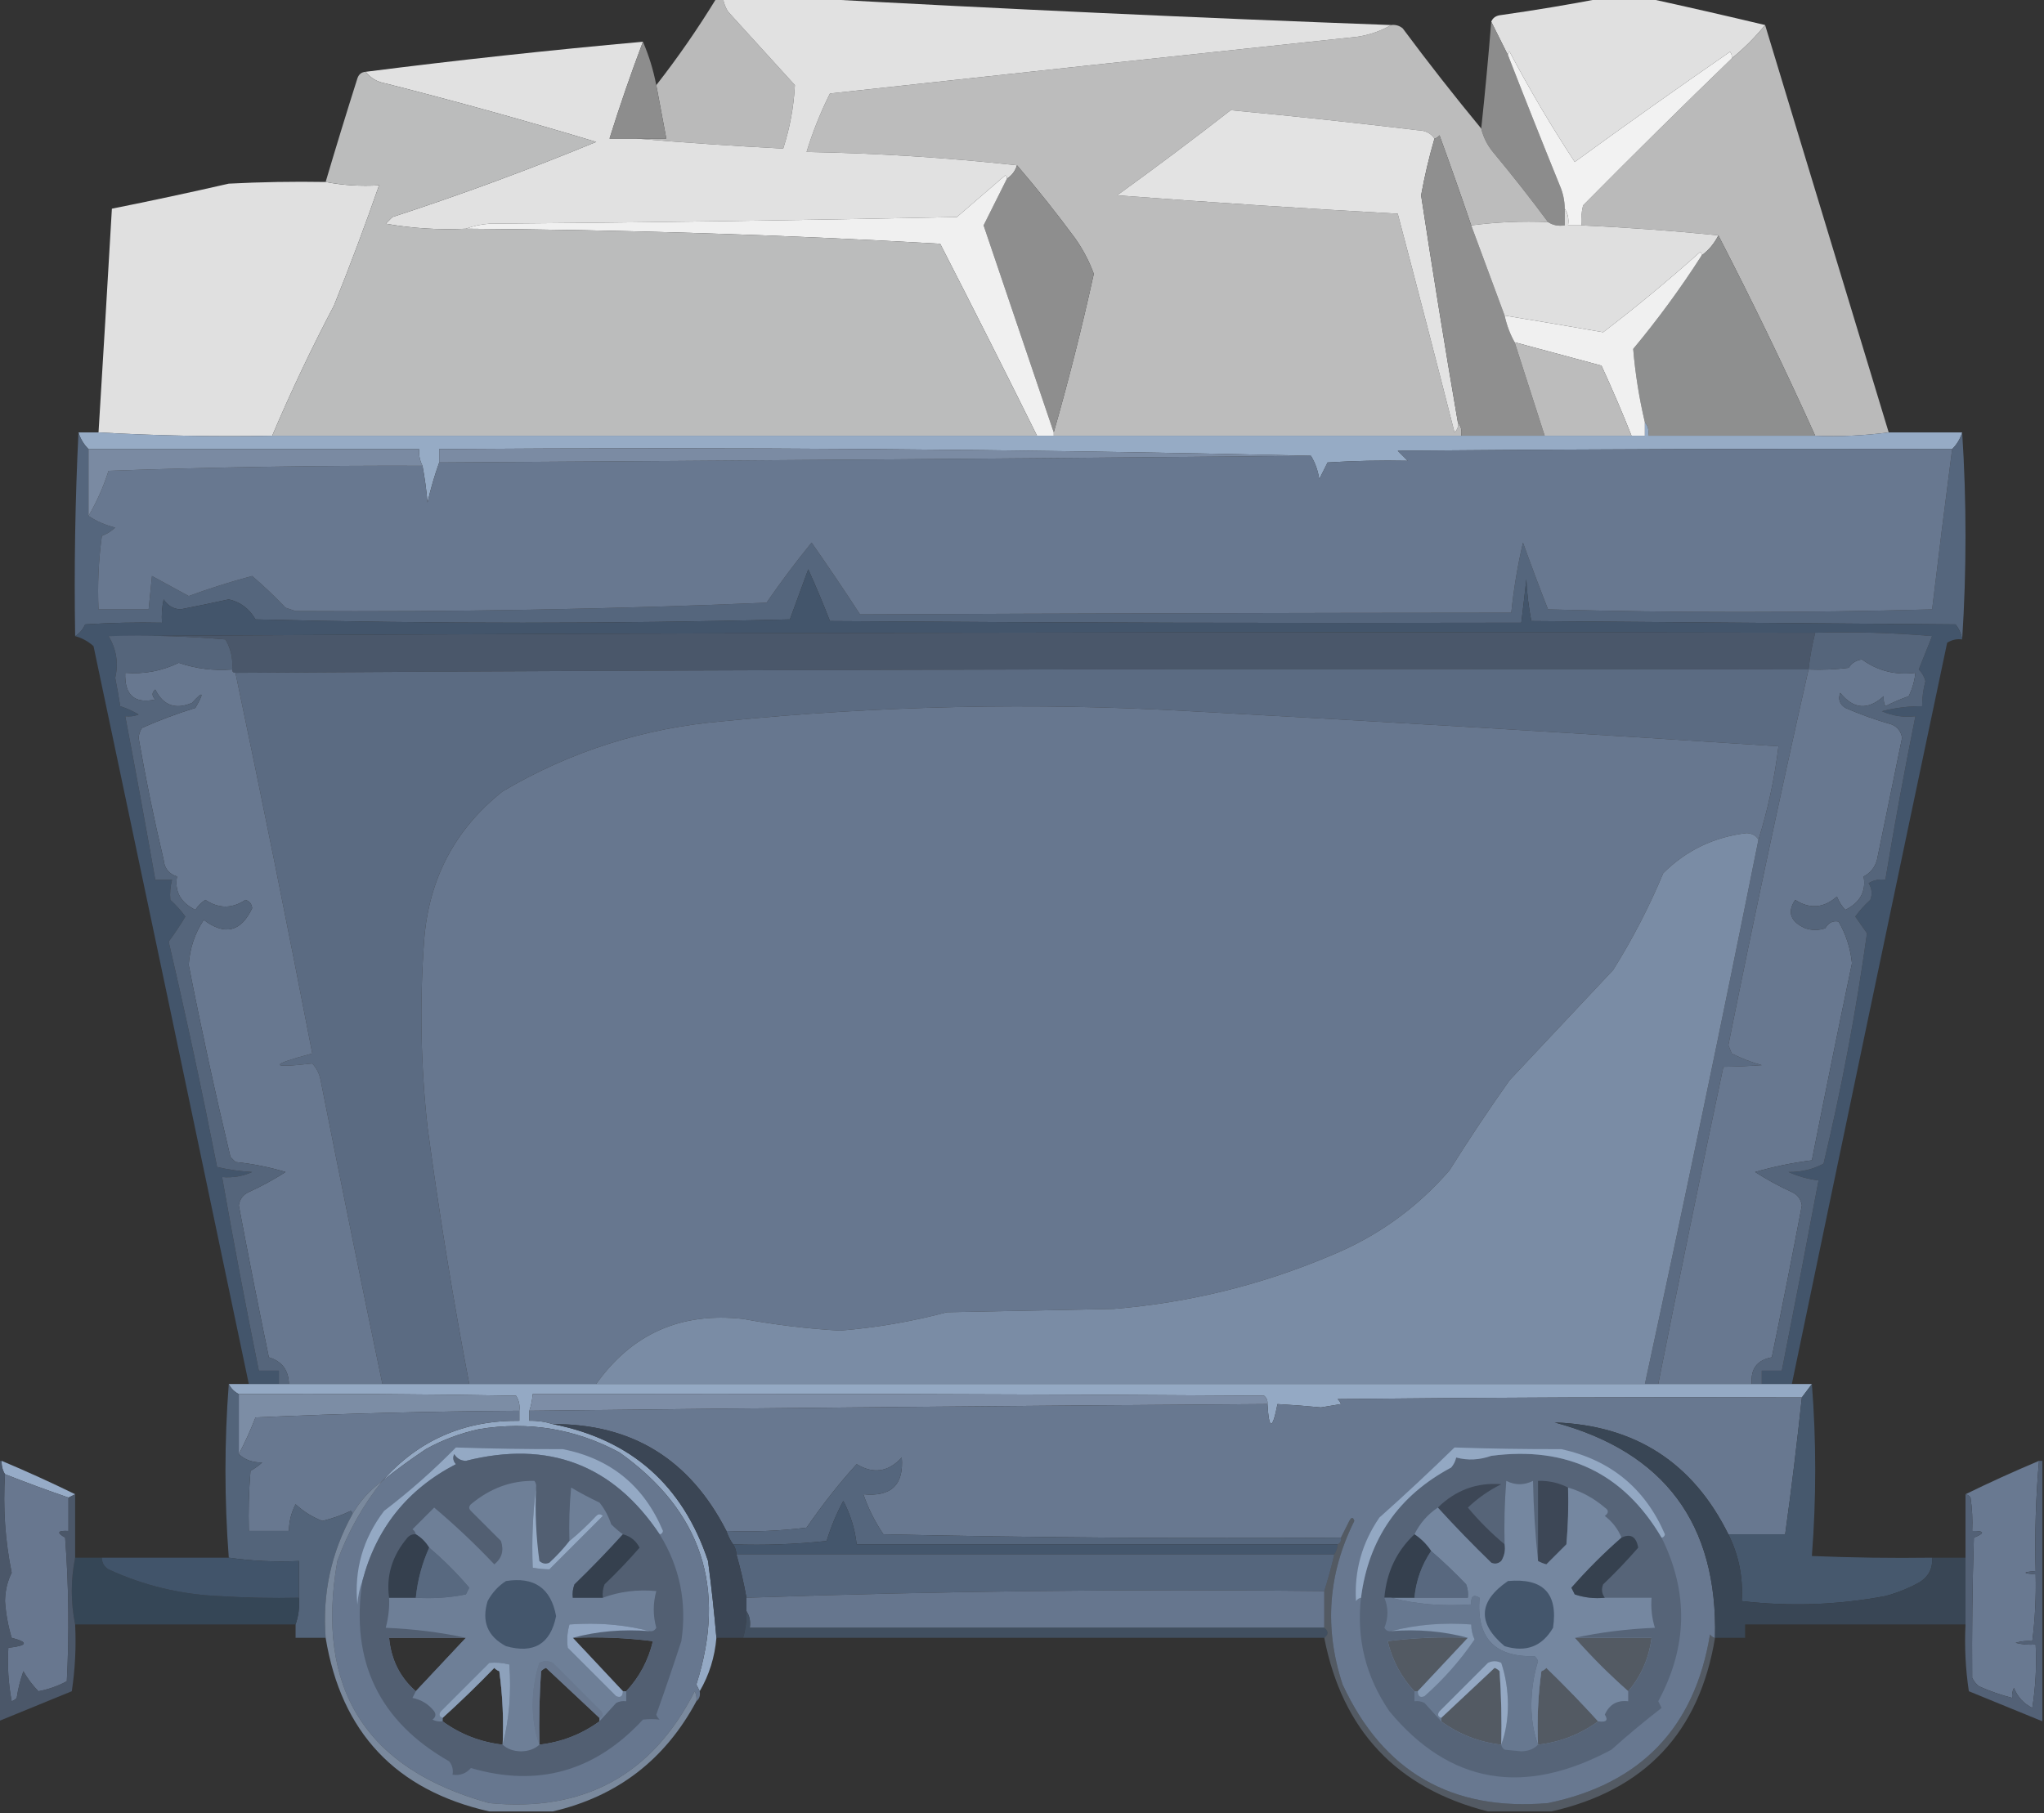 <?xml version="1.0" encoding="UTF-8"?>
<!DOCTYPE svg PUBLIC "-//W3C//DTD SVG 1.1//EN" "http://www.w3.org/Graphics/SVG/1.1/DTD/svg11.dtd">
<svg xmlns="http://www.w3.org/2000/svg" version="1.1" width="612px" height="543px" style="shape-rendering:geometricPrecision; text-rendering:geometricPrecision; image-rendering:optimizeQuality; fill-rule:evenodd; clip-rule:evenodd" xmlns:xlink="http://www.w3.org/1999/xlink">
<rect width="100%" height="100%" fill="#333333" stroke="none"/>
<g><path style="opacity:0.984" fill="#bcbcbc" d="M 214.5,-0.5 C 215.167,-0.5 215.833,-0.5 216.5,-0.5C 216.709,0.922 217.209,2.255 218,3.5C 224.667,10.833 231.333,18.167 238,25.5C 237.675,31.96 236.508,38.293 234.5,44.5C 219.667,43.727 205,42.727 190.5,41.5C 193.5,41.5 196.5,41.5 199.5,41.5C 198.523,36.194 197.523,30.861 196.5,25.5C 202.99,17.19 208.99,8.524 214.5,-0.5 Z"/></g>
<g><path style="opacity:1" fill="#e0e0e0" d="M 479.5,-0.5 C 484.167,-0.5 488.833,-0.5 493.5,-0.5C 505.196,2.06 516.863,4.727 528.5,7.5C 525.527,11.14 522.194,14.473 518.5,17.5C 518.631,16.761 518.464,16.094 518,15.5C 502.361,26.306 486.861,37.306 471.5,48.5C 464.511,37.865 458.011,26.865 452,15.5C 451.601,15.728 451.435,16.062 451.5,16.5C 449.847,13.241 448.181,9.907 446.5,6.5C 446.97,5.307 447.97,4.64 449.5,4.5C 459.681,3.059 469.681,1.392 479.5,-0.5 Z"/></g>
<g><path style="opacity:0.969" fill="#8f8f8f" d="M 446.5,6.5 C 448.181,9.907 449.847,13.241 451.5,16.5C 456.562,29.516 461.729,42.516 467,55.5C 467.977,57.74 468.477,60.073 468.5,62.5C 468.5,64.167 468.5,65.833 468.5,67.5C 466.585,67.784 464.919,67.451 463.5,66.5C 458.214,59.375 452.714,52.375 447,45.5C 445.295,43.423 444.128,41.09 443.5,38.5C 444.65,27.719 445.65,17.053 446.5,6.5 Z"/></g>
<g><path style="opacity:0.989" fill="#bcbcbc" d="M 528.5,7.5 C 540.836,48.178 553.169,88.845 565.5,129.5C 558.254,130.464 550.92,130.797 543.5,130.5C 534.348,110.197 524.681,90.197 514.5,70.5C 500.859,69.11 487.192,68.11 473.5,67.5C 473.338,65.473 473.505,63.473 474,61.5C 488.701,46.632 503.535,31.965 518.5,17.5C 522.194,14.473 525.527,11.14 528.5,7.5 Z"/></g>
<g><path style="opacity:0.999" fill="#bcbcbc" d="M 416.5,7.5 C 417.822,7.33 418.989,7.663 420,8.5C 427.612,18.75 435.445,28.75 443.5,38.5C 444.128,41.09 445.295,43.423 447,45.5C 452.714,52.375 458.214,59.375 463.5,66.5C 455.648,66.175 447.982,66.508 440.5,67.5C 437.466,58.571 434.3,49.571 431,40.5C 430.617,41.056 430.117,41.389 429.5,41.5C 428.411,39.883 426.744,39.05 424.5,39C 405.807,36.756 387.141,34.756 368.5,33C 357.284,41.724 345.951,50.224 334.5,58.5C 362.472,60.62 390.472,62.454 418.5,64C 424.257,85.778 429.924,107.612 435.5,129.5C 436.386,128.675 436.719,127.675 436.5,126.5C 437.434,127.568 437.768,128.901 437.5,130.5C 396.833,130.5 356.167,130.5 315.5,130.5C 315.5,130.167 315.5,129.833 315.5,129.5C 319.964,113.912 323.964,98.079 327.5,82C 326.134,78.288 324.301,74.788 322,71.5C 316.368,63.845 310.535,56.512 304.5,49.5C 283.712,47.221 262.712,45.888 241.5,45.5C 243.339,39.486 245.672,33.653 248.5,28C 301.151,22.241 353.817,16.574 406.5,11C 410.163,10.428 413.497,9.262 416.5,7.5 Z"/></g>
<g><path style="opacity:1" fill="#f2f2f2" d="M 518.5,17.5 C 503.535,31.965 488.701,46.632 474,61.5C 473.505,63.473 473.338,65.473 473.5,67.5C 472.167,67.5 470.833,67.5 469.5,67.5C 469.784,65.585 469.451,63.919 468.5,62.5C 468.477,60.073 467.977,57.74 467,55.5C 461.729,42.516 456.562,29.516 451.5,16.5C 451.435,16.062 451.601,15.728 452,15.5C 458.011,26.865 464.511,37.865 471.5,48.5C 486.861,37.306 502.361,26.306 518,15.5C 518.464,16.094 518.631,16.761 518.5,17.5 Z"/></g>
<g><path style="opacity:1" fill="#e3e3e3" d="M 429.5,41.5 C 427.872,47.092 426.539,52.758 425.5,58.5C 428.952,81.213 432.619,103.88 436.5,126.5C 436.719,127.675 436.386,128.675 435.5,129.5C 429.924,107.612 424.257,85.778 418.5,64C 390.472,62.454 362.472,60.62 334.5,58.5C 345.951,50.224 357.284,41.724 368.5,33C 387.141,34.756 405.807,36.756 424.5,39C 426.744,39.05 428.411,39.883 429.5,41.5 Z"/></g>
<g><path style="opacity:1" fill="#e1e1e1" d="M 216.5,-0.5 C 225.167,-0.5 233.833,-0.5 242.5,-0.5C 300.32,2.674 358.32,5.34 416.5,7.5C 413.497,9.262 410.163,10.428 406.5,11C 353.817,16.574 301.151,22.241 248.5,28C 245.672,33.653 243.339,39.486 241.5,45.5C 262.712,45.888 283.712,47.221 304.5,49.5C 303.974,51.23 302.974,52.564 301.5,53.5C 301.565,53.062 301.399,52.728 301,52.5C 296.167,56.667 291.333,60.833 286.5,65C 239.838,65.974 193.171,66.641 146.5,67C 143.964,67.186 141.631,67.686 139.5,68.5C 131.415,68.901 123.415,68.401 115.5,67C 116.167,66.333 116.833,65.667 117.5,65C 138.177,58.254 158.511,50.754 178.5,42.5C 157.638,36.201 136.638,30.368 115.5,25C 112.975,24.576 110.975,23.41 109.5,21.5C 136.971,18.004 164.638,15.004 192.5,12.5C 188.881,22.071 185.547,31.738 182.5,41.5C 185.167,41.5 187.833,41.5 190.5,41.5C 205,42.727 219.667,43.727 234.5,44.5C 236.508,38.293 237.675,31.96 238,25.5C 231.333,18.167 224.667,10.833 218,3.5C 217.209,2.255 216.709,0.922 216.5,-0.5 Z"/></g>
<g><path style="opacity:0.968" fill="#909090" d="M 192.5,12.5 C 194.279,16.595 195.612,20.928 196.5,25.5C 197.523,30.861 198.523,36.194 199.5,41.5C 196.5,41.5 193.5,41.5 190.5,41.5C 187.833,41.5 185.167,41.5 182.5,41.5C 185.547,31.738 188.881,22.071 192.5,12.5 Z"/></g>
<g><path style="opacity:1" fill="#8f8f8f" d="M 440.5,67.5 C 443.857,76.581 447.191,85.581 450.5,94.5C 451.129,97.397 452.129,100.064 453.5,102.5C 456.496,111.822 459.496,121.155 462.5,130.5C 454.167,130.5 445.833,130.5 437.5,130.5C 437.768,128.901 437.434,127.568 436.5,126.5C 432.619,103.88 428.952,81.213 425.5,58.5C 426.539,52.758 427.872,47.092 429.5,41.5C 430.117,41.389 430.617,41.056 431,40.5C 434.3,49.571 437.466,58.571 440.5,67.5 Z"/></g>
<g><path style="opacity:1" fill="#8e8e8e" d="M 304.5,49.5 C 310.535,56.512 316.368,63.845 322,71.5C 324.301,74.788 326.134,78.288 327.5,82C 323.964,98.079 319.964,113.912 315.5,129.5C 308.506,108.851 301.506,88.185 294.5,67.5C 296.842,62.816 299.175,58.15 301.5,53.5C 302.974,52.564 303.974,51.23 304.5,49.5 Z"/></g>
<g><path style="opacity:1" fill="#f0f0f0" d="M 301.5,53.5 C 299.175,58.15 296.842,62.816 294.5,67.5C 301.506,88.185 308.506,108.851 315.5,129.5C 315.5,129.833 315.5,130.167 315.5,130.5C 313.833,130.5 312.167,130.5 310.5,130.5C 300.928,111.189 291.261,92.022 281.5,73C 234.232,70.306 186.899,68.806 139.5,68.5C 141.631,67.686 143.964,67.186 146.5,67C 193.171,66.641 239.838,65.974 286.5,65C 291.333,60.833 296.167,56.667 301,52.5C 301.399,52.728 301.565,53.062 301.5,53.5 Z"/></g>
<g><path style="opacity:1" fill="#e0e0e0" d="M 97.5,54.5 C 102.64,55.488 107.974,55.821 113.5,55.5C 109.298,67.578 104.798,79.578 100,91.5C 93.27,104.29 87.104,117.29 81.5,130.5C 64.09,130.819 46.756,130.485 29.5,129.5C 30.874,107.179 32.208,84.845 33.5,62.5C 45.187,60.162 56.854,57.662 68.5,55C 78.161,54.5 87.828,54.334 97.5,54.5 Z"/></g>
<g><path style="opacity:1" fill="#dfdfdf" d="M 468.5,62.5 C 469.451,63.919 469.784,65.585 469.5,67.5C 470.833,67.5 472.167,67.5 473.5,67.5C 487.192,68.11 500.859,69.11 514.5,70.5C 513.299,72.909 511.633,74.909 509.5,76.5C 509.565,76.062 509.399,75.728 509,75.5C 499.59,83.919 489.924,91.919 480,99.5C 470.166,97.766 460.333,96.1 450.5,94.5C 447.191,85.581 443.857,76.581 440.5,67.5C 447.982,66.508 455.648,66.175 463.5,66.5C 464.919,67.451 466.585,67.784 468.5,67.5C 468.5,65.833 468.5,64.167 468.5,62.5 Z"/></g>
<g><path style="opacity:1" fill="#bbbcbc" d="M 109.5,21.5 C 110.975,23.41 112.975,24.576 115.5,25C 136.638,30.368 157.638,36.201 178.5,42.5C 158.511,50.754 138.177,58.254 117.5,65C 116.833,65.667 116.167,66.333 115.5,67C 123.415,68.401 131.415,68.901 139.5,68.5C 186.899,68.806 234.232,70.306 281.5,73C 291.261,92.022 300.928,111.189 310.5,130.5C 234.167,130.5 157.833,130.5 81.5,130.5C 87.104,117.29 93.27,104.29 100,91.5C 104.798,79.578 109.298,67.578 113.5,55.5C 107.974,55.821 102.64,55.488 97.5,54.5C 100.559,44.154 103.726,33.821 107,23.5C 107.417,22.244 108.25,21.577 109.5,21.5 Z"/></g>
<g><path style="opacity:1" fill="#8e8f8f" d="M 514.5,70.5 C 524.681,90.197 534.348,110.197 543.5,130.5C 526.833,130.5 510.167,130.5 493.5,130.5C 493.768,128.901 493.434,127.568 492.5,126.5C 490.785,119.212 489.618,111.878 489,104.5C 496.438,95.569 503.271,86.236 509.5,76.5C 511.633,74.909 513.299,72.909 514.5,70.5 Z"/></g>
<g><path style="opacity:1" fill="#f0f0f0" d="M 509.5,76.5 C 503.271,86.236 496.438,95.569 489,104.5C 489.618,111.878 490.785,119.212 492.5,126.5C 492.5,127.833 492.5,129.167 492.5,130.5C 491.167,130.5 489.833,130.5 488.5,130.5C 485.702,123.447 482.702,116.447 479.5,109.5C 470.756,107.136 462.089,104.802 453.5,102.5C 452.129,100.064 451.129,97.397 450.5,94.5C 460.333,96.1 470.166,97.766 480,99.5C 489.924,91.919 499.59,83.919 509,75.5C 509.399,75.728 509.565,76.062 509.5,76.5 Z"/></g>
<g><path style="opacity:1" fill="#bcbcbc" d="M 453.5,102.5 C 462.089,104.802 470.756,107.136 479.5,109.5C 482.702,116.447 485.702,123.447 488.5,130.5C 479.833,130.5 471.167,130.5 462.5,130.5C 459.496,121.155 456.496,111.822 453.5,102.5 Z"/></g>
<g><path style="opacity:1" fill="#96abc5" d="M 492.5,126.5 C 493.434,127.568 493.768,128.901 493.5,130.5C 510.167,130.5 526.833,130.5 543.5,130.5C 550.92,130.797 558.254,130.464 565.5,129.5C 572.833,129.5 580.167,129.5 587.5,129.5C 586.925,131.411 585.925,133.078 584.5,134.5C 529.166,134.333 473.832,134.5 418.5,135C 419.5,136 420.5,137 421.5,138C 413.476,137.83 405.476,137.996 397.5,138.5C 396.667,140.167 395.833,141.833 395,143.5C 394.61,140.896 393.776,138.562 392.5,136.5C 305.84,134.503 218.84,133.836 131.5,134.5C 131.5,135.833 131.5,137.167 131.5,138.5C 130.105,142.4 128.938,146.4 128,150.5C 127.68,146.786 127.18,143.119 126.5,139.5C 125.699,137.958 125.366,136.292 125.5,134.5C 92.5,134.5 59.5,134.5 26.5,134.5C 25.075,133.078 24.075,131.411 23.5,129.5C 25.5,129.5 27.5,129.5 29.5,129.5C 46.756,130.485 64.09,130.819 81.5,130.5C 157.833,130.5 234.167,130.5 310.5,130.5C 312.167,130.5 313.833,130.5 315.5,130.5C 356.167,130.5 396.833,130.5 437.5,130.5C 445.833,130.5 454.167,130.5 462.5,130.5C 471.167,130.5 479.833,130.5 488.5,130.5C 489.833,130.5 491.167,130.5 492.5,130.5C 492.5,129.167 492.5,127.833 492.5,126.5 Z"/></g>
<g><path style="opacity:1" fill="#55667d" d="M 23.5,129.5 C 24.075,131.411 25.075,133.078 26.5,134.5C 26.5,141.167 26.5,147.833 26.5,154.5C 28.831,156.085 31.497,157.251 34.5,158C 33.335,159.084 32.002,159.917 30.5,160.5C 29.503,167.803 29.169,175.137 29.5,182.5C 34.5,182.5 39.5,182.5 44.5,182.5C 44.833,179.167 45.167,175.833 45.5,172.5C 49.143,174.461 52.81,176.461 56.5,178.5C 62.75,176.207 69.084,174.207 75.5,172.5C 78.985,175.484 82.318,178.651 85.5,182C 86.5,182.333 87.5,182.667 88.5,183C 135.516,183.293 182.516,182.46 229.5,180.5C 233.757,174.321 238.257,168.321 243,162.5C 247.957,169.58 252.79,176.747 257.5,184C 322.496,183.712 387.496,183.545 452.5,183.5C 453.212,176.437 454.379,169.437 456,162.5C 458.412,169.239 460.912,175.906 463.5,182.5C 501.832,183.542 540.165,183.542 578.5,182.5C 580.408,166.48 582.408,150.48 584.5,134.5C 585.925,133.078 586.925,131.411 587.5,129.5C 588.833,150.167 588.833,170.833 587.5,191.5C 587.249,189.83 586.582,188.33 585.5,187C 543.167,186.667 500.833,186.333 458.5,186C 457.7,181.92 457.2,177.753 457,173.5C 456.535,177.848 456.035,182.181 455.5,186.5C 386.499,186.667 317.499,186.5 248.5,186C 246.462,180.761 244.296,175.594 242,170.5C 240.173,175.49 238.34,180.49 236.5,185.5C 183.167,186.833 129.833,186.833 76.5,185.5C 74.628,182.277 71.962,180.277 68.5,179.5C 63.691,180.562 58.858,181.562 54,182.5C 51.849,182.357 50.182,181.357 49,179.5C 48.503,181.81 48.337,184.143 48.5,186.5C 40.826,186.334 33.159,186.5 25.5,187C 24.837,188.518 23.837,189.685 22.5,190.5C 22.169,169.993 22.503,149.66 23.5,129.5 Z"/></g>
<g><path style="opacity:1" fill="#687890" d="M 584.5,134.5 C 582.408,150.48 580.408,166.48 578.5,182.5C 540.165,183.542 501.832,183.542 463.5,182.5C 460.912,175.906 458.412,169.239 456,162.5C 454.379,169.437 453.212,176.437 452.5,183.5C 387.496,183.545 322.496,183.712 257.5,184C 252.79,176.747 247.957,169.58 243,162.5C 238.257,168.321 233.757,174.321 229.5,180.5C 182.516,182.46 135.516,183.293 88.5,183C 87.5,182.667 86.5,182.333 85.5,182C 82.318,178.651 78.985,175.484 75.5,172.5C 69.084,174.207 62.75,176.207 56.5,178.5C 52.81,176.461 49.143,174.461 45.5,172.5C 45.167,175.833 44.833,179.167 44.5,182.5C 39.5,182.5 34.5,182.5 29.5,182.5C 29.169,175.137 29.503,167.803 30.5,160.5C 32.002,159.917 33.335,159.084 34.5,158C 31.497,157.251 28.831,156.085 26.5,154.5C 28.958,150.327 30.958,145.827 32.5,141C 63.824,139.896 95.157,139.396 126.5,139.5C 127.18,143.119 127.68,146.786 128,150.5C 128.938,146.4 130.105,142.4 131.5,138.5C 218.501,137.977 305.501,137.31 392.5,136.5C 393.776,138.562 394.61,140.896 395,143.5C 395.833,141.833 396.667,140.167 397.5,138.5C 405.476,137.996 413.476,137.83 421.5,138C 420.5,137 419.5,136 418.5,135C 473.832,134.5 529.166,134.333 584.5,134.5 Z"/></g>
<g><path style="opacity:1" fill="#7b8ba3" d="M 392.5,136.5 C 305.501,137.31 218.501,137.977 131.5,138.5C 131.5,137.167 131.5,135.833 131.5,134.5C 218.84,133.836 305.84,134.503 392.5,136.5 Z"/></g>
<g><path style="opacity:1" fill="#7a8aa2" d="M 26.5,134.5 C 59.5,134.5 92.5,134.5 125.5,134.5C 125.366,136.292 125.699,137.958 126.5,139.5C 95.157,139.396 63.824,139.896 32.5,141C 30.958,145.827 28.958,150.327 26.5,154.5C 26.5,147.833 26.5,141.167 26.5,134.5 Z"/></g>
<g><path style="opacity:1" fill="#43556b" d="M 587.5,191.5 C 585.856,191.286 584.356,191.62 583,192.5C 567.39,266.495 551.89,340.495 536.5,414.5C 533.5,414.5 530.5,414.5 527.5,414.5C 527.5,413.167 527.5,411.833 527.5,410.5C 529.5,410.5 531.5,410.5 533.5,410.5C 537.26,391.51 540.927,372.51 544.5,353.5C 541.375,353.135 538.375,352.302 535.5,351C 539.332,351.038 542.832,350.205 546,348.5C 551.467,325.647 555.8,302.647 559,279.5C 557.833,277.833 556.667,276.167 555.5,274.5C 556.815,272.684 558.315,271.017 560,269.5C 560.651,267.765 560.485,266.098 559.5,264.5C 561.045,263.548 562.712,263.215 564.5,263.5C 567.225,247.079 570.225,230.746 573.5,214.5C 569.952,214.905 566.619,214.405 563.5,213C 567.44,211.985 571.44,211.485 575.5,211.5C 575.507,208.962 575.841,206.462 576.5,204C 576.156,202.635 575.489,201.468 574.5,200.5C 575.833,197.167 577.167,193.833 578.5,190.5C 566.852,189.501 555.186,189.168 543.5,189.5C 372.999,189.167 202.666,189.5 32.5,190.5C 34.861,194.433 35.528,198.6 34.5,203C 35.054,205.824 35.554,208.657 36,211.5C 37.947,212.11 39.781,212.943 41.5,214C 40.207,214.49 38.873,214.657 37.5,214.5C 40.604,230.79 43.604,247.124 46.5,263.5C 48.167,263.5 49.833,263.5 51.5,263.5C 50.986,265.512 50.819,267.512 51,269.5C 52.685,271.017 54.185,272.684 55.5,274.5C 53.951,277.103 52.285,279.603 50.5,282C 55.712,304.392 60.545,326.892 65,349.5C 68.411,350.293 71.911,350.793 75.5,351C 72.649,352.289 69.649,352.789 66.5,352.5C 69.911,371.886 73.577,391.22 77.5,410.5C 79.5,410.5 81.5,410.5 83.5,410.5C 83.5,411.833 83.5,413.167 83.5,414.5C 80.5,414.5 77.5,414.5 74.5,414.5C 59.067,340.834 43.567,267.167 28,193.5C 26.351,192.047 24.518,191.047 22.5,190.5C 23.837,189.685 24.837,188.518 25.5,187C 33.159,186.5 40.826,186.334 48.5,186.5C 48.337,184.143 48.503,181.81 49,179.5C 50.182,181.357 51.849,182.357 54,182.5C 58.858,181.562 63.691,180.562 68.5,179.5C 71.962,180.277 74.628,182.277 76.5,185.5C 129.833,186.833 183.167,186.833 236.5,185.5C 238.34,180.49 240.173,175.49 242,170.5C 244.296,175.594 246.462,180.761 248.5,186C 317.499,186.5 386.499,186.667 455.5,186.5C 456.035,182.181 456.535,177.848 457,173.5C 457.2,177.753 457.7,181.92 458.5,186C 500.833,186.333 543.167,186.667 585.5,187C 586.582,188.33 587.249,189.83 587.5,191.5 Z"/></g>
<g><path style="opacity:1" fill="#4a576a" d="M 32.5,190.5 C 202.666,189.5 372.999,189.167 543.5,189.5C 542.578,193.112 541.911,196.779 541.5,200.5C 384.472,200.171 227.472,200.504 70.5,201.5C 69.833,201.5 69.5,201.167 69.5,200.5C 69.796,197.276 69.13,194.276 67.5,191.5C 55.852,190.501 44.186,190.168 32.5,190.5 Z"/></g>
<g><path style="opacity:1" fill="#5b6b82" d="M 541.5,200.5 C 533.058,237.874 525.058,275.374 517.5,313C 517.833,313.833 518.167,314.667 518.5,315.5C 521.382,316.961 524.382,318.127 527.5,319C 523.527,319.277 519.694,319.444 516,319.5C 509.297,351.185 502.797,382.851 496.5,414.5C 495.167,414.5 493.833,414.5 492.5,414.5C 504.237,360.279 515.57,305.946 526.5,251.5C 529.323,242.468 531.323,233.135 532.5,223.5C 473.86,219.668 415.194,216.168 356.5,213C 309.751,210.327 263.085,211.327 216.5,216C 192.807,218.01 170.807,225.01 150.5,237C 136.259,248.31 128.426,263.143 127,281.5C 125.628,300.162 125.961,318.829 128,337.5C 131.463,363.308 135.629,388.975 140.5,414.5C 131.833,414.5 123.167,414.5 114.5,414.5C 108.182,384.222 102.015,353.889 96,323.5C 95.64,321.579 94.806,319.912 93.5,318.5C 80.487,319.978 80.487,318.978 93.5,315.5C 86.155,277.449 78.488,239.449 70.5,201.5C 227.472,200.504 384.472,200.171 541.5,200.5 Z"/></g>
<g><path style="opacity:1" fill="#67778f" d="M 526.5,251.5 C 525.848,250.275 524.681,249.608 523,249.5C 513.244,250.635 504.911,254.635 498,261.5C 493.781,271.606 488.781,281.273 483,290.5C 472.667,301.5 462.333,312.5 452,323.5C 445.752,332.328 439.752,341.328 434,350.5C 424.195,361.819 412.362,370.319 398.5,376C 377.724,384.812 356.057,390.145 333.5,392C 316.833,392.333 300.167,392.667 283.5,393C 272.986,395.796 262.319,397.63 251.5,398.5C 241.764,397.943 232.097,396.776 222.5,395C 203.883,392.916 189.216,399.416 178.5,414.5C 165.833,414.5 153.167,414.5 140.5,414.5C 135.629,388.975 131.463,363.308 128,337.5C 125.961,318.829 125.628,300.162 127,281.5C 128.426,263.143 136.259,248.31 150.5,237C 170.807,225.01 192.807,218.01 216.5,216C 263.085,211.327 309.751,210.327 356.5,213C 415.194,216.168 473.86,219.668 532.5,223.5C 531.323,233.135 529.323,242.468 526.5,251.5 Z"/></g>
<g><path style="opacity:1" fill="#687890" d="M 69.5,200.5 C 69.5,201.167 69.833,201.5 70.5,201.5C 78.488,239.449 86.155,277.449 93.5,315.5C 80.487,318.978 80.487,319.978 93.5,318.5C 94.806,319.912 95.64,321.579 96,323.5C 102.015,353.889 108.182,384.222 114.5,414.5C 105.167,414.5 95.833,414.5 86.5,414.5C 86.428,410.346 84.428,407.68 80.5,406.5C 77.36,391.351 74.36,376.185 71.5,361C 71.785,359.11 72.785,357.777 74.5,357C 78.327,355.254 81.993,353.254 85.5,351C 80.594,349.524 75.594,348.524 70.5,348C 70,347.5 69.5,347 69,346.5C 64.452,327.43 60.286,308.263 56.5,289C 56.822,284.032 58.322,279.532 61,275.5C 67.315,280.255 72.149,279.089 75.5,272C 75.386,270.72 74.72,269.887 73.5,269.5C 69.5,272.167 65.5,272.167 61.5,269.5C 60.281,270.263 59.281,271.263 58.5,272.5C 54.072,270.316 52.239,266.983 53,262.5C 50.56,261.726 49.227,260.06 49,257.5C 46.132,245.435 43.632,233.268 41.5,221C 41.585,219.893 41.919,218.893 42.5,218C 47.673,215.701 53.006,213.701 58.5,212C 61.232,207.268 60.898,206.768 57.5,210.5C 52.531,212.622 48.864,211.289 46.5,206.5C 45.41,207.391 45.41,208.391 46.5,209.5C 40.258,210.842 37.258,208.176 37.5,201.5C 43.171,201.949 48.504,200.949 53.5,198.5C 58.61,200.263 63.943,200.929 69.5,200.5 Z"/></g>
<g><path style="opacity:1" fill="#687890" d="M 524.5,414.5 C 515.167,414.5 505.833,414.5 496.5,414.5C 502.797,382.851 509.297,351.185 516,319.5C 519.694,319.444 523.527,319.277 527.5,319C 524.382,318.127 521.382,316.961 518.5,315.5C 518.167,314.667 517.833,313.833 517.5,313C 525.058,275.374 533.058,237.874 541.5,200.5C 545.514,200.666 549.514,200.499 553.5,200C 554.459,198.536 555.792,197.703 557.5,197.5C 562.223,200.924 567.556,202.258 573.5,201.5C 573.244,203.937 572.577,206.271 571.5,208.5C 569.106,209.349 566.773,210.349 564.5,211.5C 564.089,210.738 563.923,209.738 564,208.5C 559.291,212.769 554.958,212.436 551,207.5C 550.289,209.367 550.789,210.867 552.5,212C 557.044,213.971 561.711,215.637 566.5,217C 568.215,217.777 569.215,219.11 569.5,221C 566.985,233.199 564.485,245.366 562,257.5C 561.389,259.75 560.056,261.417 558,262.5C 558.761,266.983 556.928,270.316 552.5,272.5C 551.416,271.335 550.583,270.002 550,268.5C 546.059,271.993 541.892,272.326 537.5,269.5C 535.046,273.163 536.046,275.996 540.5,278C 542.5,278.667 544.5,278.667 546.5,278C 547.466,276.322 548.799,275.655 550.5,276C 552.733,279.866 554.066,284.033 554.5,288.5C 550.396,308.12 546.396,327.787 542.5,347.5C 536.748,348.217 531.081,349.384 525.5,351C 529.007,353.254 532.673,355.254 536.5,357C 538.215,357.777 539.215,359.11 539.5,361C 536.622,376.194 533.622,391.36 530.5,406.5C 526.091,407.306 524.091,409.972 524.5,414.5 Z"/></g>
<g><path style="opacity:1" fill="#55657b" d="M 32.5,190.5 C 44.186,190.168 55.852,190.501 67.5,191.5C 69.13,194.276 69.796,197.276 69.5,200.5C 63.943,200.929 58.61,200.263 53.5,198.5C 48.504,200.949 43.171,201.949 37.5,201.5C 37.258,208.176 40.258,210.842 46.5,209.5C 45.41,208.391 45.41,207.391 46.5,206.5C 48.864,211.289 52.531,212.622 57.5,210.5C 60.898,206.768 61.232,207.268 58.5,212C 53.006,213.701 47.673,215.701 42.5,218C 41.919,218.893 41.585,219.893 41.5,221C 43.632,233.268 46.132,245.435 49,257.5C 49.227,260.06 50.56,261.726 53,262.5C 52.239,266.983 54.072,270.316 58.5,272.5C 59.281,271.263 60.281,270.263 61.5,269.5C 65.5,272.167 69.5,272.167 73.5,269.5C 74.72,269.887 75.386,270.72 75.5,272C 72.149,279.089 67.315,280.255 61,275.5C 58.322,279.532 56.822,284.032 56.5,289C 60.286,308.263 64.452,327.43 69,346.5C 69.5,347 70,347.5 70.5,348C 75.594,348.524 80.594,349.524 85.5,351C 81.993,353.254 78.327,355.254 74.5,357C 72.785,357.777 71.785,359.11 71.5,361C 74.36,376.185 77.36,391.351 80.5,406.5C 84.428,407.68 86.428,410.346 86.5,414.5C 85.5,414.5 84.5,414.5 83.5,414.5C 83.5,413.167 83.5,411.833 83.5,410.5C 81.5,410.5 79.5,410.5 77.5,410.5C 73.577,391.22 69.911,371.886 66.5,352.5C 69.649,352.789 72.649,352.289 75.5,351C 71.911,350.793 68.411,350.293 65,349.5C 60.545,326.892 55.712,304.392 50.5,282C 52.285,279.603 53.951,277.103 55.5,274.5C 54.185,272.684 52.685,271.017 51,269.5C 50.819,267.512 50.986,265.512 51.5,263.5C 49.833,263.5 48.167,263.5 46.5,263.5C 43.604,247.124 40.604,230.79 37.5,214.5C 38.873,214.657 40.207,214.49 41.5,214C 39.781,212.943 37.947,212.11 36,211.5C 35.554,208.657 35.054,205.824 34.5,203C 35.528,198.6 34.861,194.433 32.5,190.5 Z"/></g>
<g><path style="opacity:1" fill="#55657b" d="M 543.5,189.5 C 555.186,189.168 566.852,189.501 578.5,190.5C 577.167,193.833 575.833,197.167 574.5,200.5C 575.489,201.468 576.156,202.635 576.5,204C 575.841,206.462 575.507,208.962 575.5,211.5C 571.44,211.485 567.44,211.985 563.5,213C 566.619,214.405 569.952,214.905 573.5,214.5C 570.225,230.746 567.225,247.079 564.5,263.5C 562.712,263.215 561.045,263.548 559.5,264.5C 560.485,266.098 560.651,267.765 560,269.5C 558.315,271.017 556.815,272.684 555.5,274.5C 556.667,276.167 557.833,277.833 559,279.5C 555.8,302.647 551.467,325.647 546,348.5C 542.832,350.205 539.332,351.038 535.5,351C 538.375,352.302 541.375,353.135 544.5,353.5C 540.927,372.51 537.26,391.51 533.5,410.5C 531.5,410.5 529.5,410.5 527.5,410.5C 527.5,411.833 527.5,413.167 527.5,414.5C 526.5,414.5 525.5,414.5 524.5,414.5C 524.091,409.972 526.091,407.306 530.5,406.5C 533.622,391.36 536.622,376.194 539.5,361C 539.215,359.11 538.215,357.777 536.5,357C 532.673,355.254 529.007,353.254 525.5,351C 531.081,349.384 536.748,348.217 542.5,347.5C 546.396,327.787 550.396,308.12 554.5,288.5C 554.066,284.033 552.733,279.866 550.5,276C 548.799,275.655 547.466,276.322 546.5,278C 544.5,278.667 542.5,278.667 540.5,278C 536.046,275.996 535.046,273.163 537.5,269.5C 541.892,272.326 546.059,271.993 550,268.5C 550.583,270.002 551.416,271.335 552.5,272.5C 556.928,270.316 558.761,266.983 558,262.5C 560.056,261.417 561.389,259.75 562,257.5C 564.485,245.366 566.985,233.199 569.5,221C 569.215,219.11 568.215,217.777 566.5,217C 561.711,215.637 557.044,213.971 552.5,212C 550.789,210.867 550.289,209.367 551,207.5C 554.958,212.436 559.291,212.769 564,208.5C 563.923,209.738 564.089,210.738 564.5,211.5C 566.773,210.349 569.106,209.349 571.5,208.5C 572.577,206.271 573.244,203.937 573.5,201.5C 567.556,202.258 562.223,200.924 557.5,197.5C 555.792,197.703 554.459,198.536 553.5,200C 549.514,200.499 545.514,200.666 541.5,200.5C 541.911,196.779 542.578,193.112 543.5,189.5 Z"/></g>
<g><path style="opacity:1" fill="#7a8ca5" d="M 526.5,251.5 C 515.57,305.946 504.237,360.279 492.5,414.5C 387.833,414.5 283.167,414.5 178.5,414.5C 189.216,399.416 203.883,392.916 222.5,395C 232.097,396.776 241.764,397.943 251.5,398.5C 262.319,397.63 272.986,395.796 283.5,393C 300.167,392.667 316.833,392.333 333.5,392C 356.057,390.145 377.724,384.812 398.5,376C 412.362,370.319 424.195,361.819 434,350.5C 439.752,341.328 445.752,332.328 452,323.5C 462.333,312.5 472.667,301.5 483,290.5C 488.781,281.273 493.781,271.606 498,261.5C 504.911,254.635 513.244,250.635 523,249.5C 524.681,249.608 525.848,250.275 526.5,251.5 Z"/></g>
<g><path style="opacity:1" fill="#94a9c4" d="M 68.5,414.5 C 70.5,414.5 72.5,414.5 74.5,414.5C 77.5,414.5 80.5,414.5 83.5,414.5C 84.5,414.5 85.5,414.5 86.5,414.5C 95.833,414.5 105.167,414.5 114.5,414.5C 123.167,414.5 131.833,414.5 140.5,414.5C 153.167,414.5 165.833,414.5 178.5,414.5C 283.167,414.5 387.833,414.5 492.5,414.5C 493.833,414.5 495.167,414.5 496.5,414.5C 505.833,414.5 515.167,414.5 524.5,414.5C 525.5,414.5 526.5,414.5 527.5,414.5C 530.5,414.5 533.5,414.5 536.5,414.5C 538.5,414.5 540.5,414.5 542.5,414.5C 541.5,415.833 540.5,417.167 539.5,418.5C 493.165,418.333 446.832,418.5 400.5,419C 400.957,419.414 401.291,419.914 401.5,420.5C 399.5,420.833 397.5,421.167 395.5,421.5C 391.169,421.071 386.835,420.738 382.5,420.5C 380.962,428.333 379.962,428.333 379.5,420.5C 379.586,419.504 379.252,418.671 378.5,418C 305.501,417.5 232.501,417.333 159.5,417.5C 159.371,419.216 159.038,420.883 158.5,422.5C 158.5,423.5 158.5,424.5 158.5,425.5C 160.903,425.448 163.236,425.781 165.5,426.5C 188.938,431.102 204.438,444.768 212,467.5C 213.025,475.284 213.858,482.951 214.5,490.5C 214.011,496.294 212.345,501.628 209.5,506.5C 209.196,505.85 208.863,505.183 208.5,504.5C 217.709,475.628 210.043,452.462 185.5,435C 172.348,427.915 158.348,425.581 143.5,428C 137.868,429.211 132.534,431.211 127.5,434C 123.008,436.998 118.675,440.165 114.5,443.5C 125.274,431.338 138.941,425.338 155.5,425.5C 155.5,424.5 155.5,423.5 155.5,422.5C 155.714,420.856 155.38,419.356 154.5,418C 126.835,417.5 99.169,417.333 71.5,417.5C 70.167,416.833 69.167,415.833 68.5,414.5 Z"/></g>
<g><path style="opacity:1" fill="#7c8da5" d="M 71.5,417.5 C 99.169,417.333 126.835,417.5 154.5,418C 155.38,419.356 155.714,420.856 155.5,422.5C 129.154,422.663 102.821,423.33 76.5,424.5C 75.004,428.353 73.338,432.019 71.5,435.5C 71.5,429.5 71.5,423.5 71.5,417.5 Z"/></g>
<g><path style="opacity:1" fill="#7d8da6" d="M 379.5,420.5 C 305.832,420.996 232.165,421.663 158.5,422.5C 159.038,420.883 159.371,419.216 159.5,417.5C 232.501,417.333 305.501,417.5 378.5,418C 379.252,418.671 379.586,419.504 379.5,420.5 Z"/></g>
<g><path style="opacity:1" fill="#687890" d="M 539.5,418.5 C 538.053,432.186 536.387,445.853 534.5,459.5C 528.833,459.5 523.167,459.5 517.5,459.5C 506.875,438.016 489.542,426.849 465.5,426C 498.355,434.85 514.355,456.35 513.5,490.5C 512.883,490.389 512.383,490.056 512,489.5C 507.407,517.426 491.241,534.26 463.5,540C 434.644,542.493 414.144,530.66 402,504.5C 396.431,487.665 397.598,471.332 405.5,455.5C 405.154,454.304 404.654,454.304 404,455.5C 403.153,457.193 402.32,458.86 401.5,460.5C 355.828,460.833 310.162,460.5 264.5,459.5C 261.941,455.714 259.941,451.714 258.5,447.5C 266.828,448.337 270.661,444.67 270,436.5C 266.003,440.857 261.503,441.523 256.5,438.5C 251.438,444.017 246.438,450.35 241.5,457.5C 233.528,458.498 225.528,458.831 217.5,458.5C 206.534,437.036 189.201,426.37 165.5,426.5C 163.236,425.781 160.903,425.448 158.5,425.5C 158.5,424.5 158.5,423.5 158.5,422.5C 232.165,421.663 305.832,420.996 379.5,420.5C 379.962,428.333 380.962,428.333 382.5,420.5C 386.835,420.738 391.169,421.071 395.5,421.5C 397.5,421.167 399.5,420.833 401.5,420.5C 401.291,419.914 400.957,419.414 400.5,419C 446.832,418.5 493.165,418.333 539.5,418.5 Z M 478.5,515.5 C 473.139,519.399 467.139,521.733 460.5,522.5C 460.169,515.137 460.503,507.803 461.5,500.5C 462.086,500.291 462.586,499.957 463,499.5C 468.37,504.702 473.536,510.035 478.5,515.5 Z M 449.5,522.5 C 442.861,521.733 436.861,519.399 431.5,515.5C 431.5,515.167 431.5,514.833 431.5,514.5C 436.813,509.522 442.146,504.522 447.5,499.5C 448.086,499.709 448.586,500.043 449,500.5C 449.5,507.826 449.666,515.159 449.5,522.5 Z M 471.5,490.5 C 479.167,490.5 486.833,490.5 494.5,490.5C 493.698,496.596 491.365,501.93 487.5,506.5C 481.758,501.425 476.425,496.092 471.5,490.5 Z M 439.5,490.5 C 434.5,495.833 429.5,501.167 424.5,506.5C 424.167,506.5 423.833,506.5 423.5,506.5C 419.561,502.294 416.894,497.294 415.5,491.5C 423.472,490.502 431.472,490.169 439.5,490.5 Z"/></g>
<g><path style="opacity:1" fill="#687890" d="M 155.5,422.5 C 155.5,423.5 155.5,424.5 155.5,425.5C 138.941,425.338 125.274,431.338 114.5,443.5C 110.759,446.237 107.759,449.57 105.5,453.5C 105.565,453.062 105.399,452.728 105,452.5C 102.291,453.792 99.458,454.792 96.5,455.5C 93.535,454.349 90.869,452.682 88.5,450.5C 87.205,453.012 86.539,455.679 86.5,458.5C 82.5,458.5 78.5,458.5 74.5,458.5C 74.334,452.491 74.501,446.491 75,440.5C 76.255,439.789 77.421,438.956 78.5,438C 75.638,438.03 73.305,437.197 71.5,435.5C 73.338,432.019 75.004,428.353 76.5,424.5C 102.821,423.33 129.154,422.663 155.5,422.5 Z"/></g>
<g><path style="opacity:0.998" fill="#566478" d="M 497.5,460.5 C 505.631,476.883 505.297,493.216 496.5,509.5C 496.833,510.167 497.167,510.833 497.5,511.5C 492.36,515.471 487.36,519.637 482.5,524C 456.233,538.084 434.067,534.251 416,512.5C 408.94,502.167 406.107,490.833 407.5,478.5C 409.756,460.898 418.756,447.898 434.5,439.5C 435.251,438.624 435.751,437.624 436,436.5C 439.459,437.422 442.959,437.255 446.5,436C 469.113,433.012 486.113,441.179 497.5,460.5 Z M 478.5,515.5 C 473.139,519.399 467.139,521.733 460.5,522.5C 460.169,515.137 460.503,507.803 461.5,500.5C 462.086,500.291 462.586,499.957 463,499.5C 468.37,504.702 473.536,510.035 478.5,515.5 Z M 449.5,522.5 C 442.861,521.733 436.861,519.399 431.5,515.5C 431.5,515.167 431.5,514.833 431.5,514.5C 436.813,509.522 442.146,504.522 447.5,499.5C 448.086,499.709 448.586,500.043 449,500.5C 449.5,507.826 449.666,515.159 449.5,522.5 Z M 471.5,490.5 C 479.167,490.5 486.833,490.5 494.5,490.5C 493.698,496.596 491.365,501.93 487.5,506.5C 481.758,501.425 476.425,496.092 471.5,490.5 Z M 439.5,490.5 C 434.5,495.833 429.5,501.167 424.5,506.5C 424.167,506.5 423.833,506.5 423.5,506.5C 419.561,502.294 416.894,497.294 415.5,491.5C 423.472,490.502 431.472,490.169 439.5,490.5 Z"/></g>
<g><path style="opacity:1" fill="#53647a" d="M 68.5,414.5 C 69.167,415.833 70.167,416.833 71.5,417.5C 71.5,423.5 71.5,429.5 71.5,435.5C 73.305,437.197 75.638,438.03 78.5,438C 77.421,438.956 76.255,439.789 75,440.5C 74.501,446.491 74.334,452.491 74.5,458.5C 78.5,458.5 82.5,458.5 86.5,458.5C 86.539,455.679 87.205,453.012 88.5,450.5C 90.869,452.682 93.535,454.349 96.5,455.5C 99.458,454.792 102.291,453.792 105,452.5C 105.399,452.728 105.565,453.062 105.5,453.5C 99.143,464.97 96.476,477.303 97.5,490.5C 94.5,490.5 91.5,490.5 88.5,490.5C 88.5,489.167 88.5,487.833 88.5,486.5C 89.388,483.946 89.721,481.279 89.5,478.5C 89.5,474.833 89.5,471.167 89.5,467.5C 82.313,467.825 75.313,467.491 68.5,466.5C 67.176,449.069 67.176,431.736 68.5,414.5 Z"/></g>
<g><path style="opacity:1" fill="#55667d" d="M 401.5,460.5 C 401.672,461.492 401.338,462.158 400.5,462.5C 352.5,462.5 304.5,462.5 256.5,462.5C 255.975,457.924 254.641,453.59 252.5,449.5C 250.452,453.304 248.785,457.304 247.5,461.5C 238.19,462.498 228.857,462.832 219.5,462.5C 218.655,461.329 217.989,459.995 217.5,458.5C 225.528,458.831 233.528,458.498 241.5,457.5C 246.438,450.35 251.438,444.017 256.5,438.5C 261.503,441.523 266.003,440.857 270,436.5C 270.661,444.67 266.828,448.337 258.5,447.5C 259.941,451.714 261.941,455.714 264.5,459.5C 310.162,460.5 355.828,460.833 401.5,460.5 Z"/></g>
<g><path style="opacity:1" fill="#3d4756" d="M 469.5,445.5 C 469.666,451.176 469.499,456.843 469,462.5C 466.978,464.522 464.978,466.522 463,468.5C 462.098,468.257 461.265,467.923 460.5,467.5C 460.5,459.5 460.5,451.5 460.5,443.5C 463.697,443.405 466.697,444.072 469.5,445.5 Z"/></g>
<g><path style="opacity:1" fill="#96abc7" d="M 0.5,437.5 C 7.99,440.656 15.323,443.989 22.5,447.5C 21.833,447.833 21.167,448.167 20.5,448.5C 14.164,446.327 7.83,443.993 1.5,441.5C 0.766,440.292 0.433,438.959 0.5,437.5 Z"/></g>
<g><path style="opacity:1" fill="#68778f" d="M 1.5,441.5 C 7.83,443.993 14.164,446.327 20.5,448.5C 20.5,451.833 20.5,455.167 20.5,458.5C 17.203,458.329 16.869,458.995 19.5,460.5C 20.589,474.979 20.756,489.312 20,503.5C 17.341,504.935 14.508,505.935 11.5,506.5C 9.768,504.717 8.268,502.717 7,500.5C 6.08,503.101 5.413,505.768 5,508.5C 4.586,508.957 4.086,509.291 3.5,509.5C 2.505,504.208 2.172,498.875 2.5,493.5C 8.324,492.838 8.658,491.838 3.5,490.5C 2.43,486.964 1.763,483.297 1.5,479.5C 1.562,476.387 2.229,473.554 3.5,471C 1.541,461.428 0.874,451.595 1.5,441.5 Z"/></g>
<g><path style="opacity:1" fill="#67778f" d="M 209.5,506.5 C 209.737,507.791 209.404,508.791 208.5,509.5C 208.649,508.448 208.483,507.448 208,506.5C 195.298,531.607 174.798,542.773 146.5,540C 109.466,529.796 94.299,505.629 101,467.5C 104.23,458.7 108.73,450.7 114.5,443.5C 118.675,440.165 123.008,436.998 127.5,434C 132.534,431.211 137.868,429.211 143.5,428C 158.348,425.581 172.348,427.915 185.5,435C 210.043,452.462 217.709,475.628 208.5,504.5C 208.863,505.183 209.196,505.85 209.5,506.5 Z M 139.5,490.5 C 134.578,495.761 129.578,501.094 124.5,506.5C 119.771,502.376 117.104,497.043 116.5,490.5C 124.167,490.5 131.833,490.5 139.5,490.5 Z M 171.5,490.5 C 179.528,490.169 187.528,490.502 195.5,491.5C 194.106,497.294 191.439,502.294 187.5,506.5C 187.167,506.5 186.833,506.5 186.5,506.5C 181.5,501.167 176.5,495.833 171.5,490.5 Z M 150.5,522.5 C 143.823,521.722 137.823,519.389 132.5,515.5C 132.5,515.167 132.5,514.833 132.5,514.5C 137.798,509.703 142.965,504.703 148,499.5C 148.414,499.957 148.914,500.291 149.5,500.5C 150.497,507.803 150.831,515.137 150.5,522.5 Z M 179.5,514.5 C 179.5,514.833 179.5,515.167 179.5,515.5C 174.146,519.398 168.146,521.731 161.5,522.5C 161.334,515.159 161.5,507.826 162,500.5C 162.414,500.043 162.914,499.709 163.5,499.5C 168.854,504.522 174.187,509.522 179.5,514.5 Z"/></g>
<g><path style="opacity:1" fill="#94a9c4" d="M 197.5,459.5 C 183.534,438.615 164.2,431.281 139.5,437.5C 137.971,437.471 136.804,436.804 136,435.5C 135.508,436.549 135.674,437.549 136.5,438.5C 121.981,446.019 112.648,457.686 108.5,473.5C 107.686,475.631 107.186,477.964 107,480.5C 106.002,470.156 108.669,460.822 115,452.5C 122.741,446.578 129.908,440.245 136.5,433.5C 147.138,433.855 157.805,434.022 168.5,434C 182.834,436.832 192.834,444.999 198.5,458.5C 198.376,459.107 198.043,459.44 197.5,459.5 Z"/></g>
<g><path style="opacity:0.997" fill="#525f72" d="M 197.5,459.5 C 203.559,469.295 205.726,479.962 204,491.5C 201.59,498.897 199.09,506.231 196.5,513.5C 196.709,514.086 197.043,514.586 197.5,515C 195.874,514.805 194.207,514.805 192.5,515C 178.18,530.511 161.014,535.345 141,529.5C 139.556,531.155 137.722,531.822 135.5,531.5C 135.762,530.022 135.429,528.689 134.5,527.5C 113.521,515.54 104.855,497.54 108.5,473.5C 112.648,457.686 121.981,446.019 136.5,438.5C 135.674,437.549 135.508,436.549 136,435.5C 136.804,436.804 137.971,437.471 139.5,437.5C 164.2,431.281 183.534,438.615 197.5,459.5 Z M 139.5,490.5 C 134.578,495.761 129.578,501.094 124.5,506.5C 119.771,502.376 117.104,497.043 116.5,490.5C 124.167,490.5 131.833,490.5 139.5,490.5 Z M 171.5,490.5 C 179.528,490.169 187.528,490.502 195.5,491.5C 194.106,497.294 191.439,502.294 187.5,506.5C 187.167,506.5 186.833,506.5 186.5,506.5C 181.5,501.167 176.5,495.833 171.5,490.5 Z M 150.5,522.5 C 143.823,521.722 137.823,519.389 132.5,515.5C 132.5,515.167 132.5,514.833 132.5,514.5C 137.798,509.703 142.965,504.703 148,499.5C 148.414,499.957 148.914,500.291 149.5,500.5C 150.497,507.803 150.831,515.137 150.5,522.5 Z M 179.5,514.5 C 179.5,514.833 179.5,515.167 179.5,515.5C 174.146,519.398 168.146,521.731 161.5,522.5C 161.334,515.159 161.5,507.826 162,500.5C 162.414,500.043 162.914,499.709 163.5,499.5C 168.854,504.522 174.187,509.522 179.5,514.5 Z"/></g>
<g><path style="opacity:1" fill="#697991" d="M 610.5,437.5 C 609.545,448.449 609.211,459.449 609.5,470.5C 605.5,470.833 605.5,471.167 609.5,471.5C 609.664,478.202 609.331,484.869 608.5,491.5C 606.801,491.34 605.134,491.506 603.5,492C 605.473,492.495 607.473,492.662 609.5,492.5C 609.83,498.868 609.496,505.202 608.5,511.5C 605.908,510.196 604.075,508.196 603,505.5C 602.517,506.448 602.351,507.448 602.5,508.5C 599.092,507.633 595.758,506.467 592.5,505C 591.643,504.311 590.977,503.478 590.5,502.5C 590.392,488.616 590.559,474.616 591,460.5C 594.41,459.126 594.243,458.459 590.5,458.5C 590.665,455.15 590.498,451.817 590,448.5C 589.617,447.944 589.117,447.611 588.5,447.5C 595.677,443.989 603.01,440.656 610.5,437.5 Z"/></g>
<g><path style="opacity:1" fill="#3d4756" d="M 450.5,462.5 C 450.785,464.288 450.452,465.955 449.5,467.5C 448.549,468.326 447.549,468.492 446.5,468C 440.964,462.631 435.63,457.131 430.5,451.5C 435.858,446.253 442.191,443.92 449.5,444.5C 445.779,446.354 442.446,448.687 439.5,451.5C 442.854,455.521 446.521,459.188 450.5,462.5 Z"/></g>
<g><path style="opacity:1" fill="#536176" d="M 610.5,437.5 C 610.833,437.5 611.167,437.5 611.5,437.5C 611.5,463.5 611.5,489.5 611.5,515.5C 604.196,512.508 596.862,509.508 589.5,506.5C 588.503,499.866 588.17,493.2 588.5,486.5C 588.5,479.833 588.5,473.167 588.5,466.5C 588.5,460.167 588.5,453.833 588.5,447.5C 589.117,447.611 589.617,447.944 590,448.5C 590.498,451.817 590.665,455.15 590.5,458.5C 594.243,458.459 594.41,459.126 591,460.5C 590.559,474.616 590.392,488.616 590.5,502.5C 590.977,503.478 591.643,504.311 592.5,505C 595.758,506.467 599.092,507.633 602.5,508.5C 602.351,507.448 602.517,506.448 603,505.5C 604.075,508.196 605.908,510.196 608.5,511.5C 609.496,505.202 609.83,498.868 609.5,492.5C 607.473,492.662 605.473,492.495 603.5,492C 605.134,491.506 606.801,491.34 608.5,491.5C 609.331,484.869 609.664,478.202 609.5,471.5C 605.5,471.167 605.5,470.833 609.5,470.5C 609.211,459.449 609.545,448.449 610.5,437.5 Z"/></g>
<g><path style="opacity:1" fill="#44566c" d="M 400.5,462.5 C 400.443,463.609 400.11,464.609 399.5,465.5C 339.833,465.5 280.167,465.5 220.5,465.5C 220.443,464.391 220.11,463.391 219.5,462.5C 228.857,462.832 238.19,462.498 247.5,461.5C 248.785,457.304 250.452,453.304 252.5,449.5C 254.641,453.59 255.975,457.924 256.5,462.5C 304.5,462.5 352.5,462.5 400.5,462.5 Z"/></g>
<g><path style="opacity:1" fill="#6e7f97" d="M 160.5,445.5 C 159.508,453.316 159.174,461.316 159.5,469.5C 161.226,469.815 162.893,469.981 164.5,470C 169.833,464.667 175.167,459.333 180.5,454C 179.833,453.333 179.167,453.333 178.5,454C 175.964,456.705 173.297,459.205 170.5,461.5C 170.334,456.156 170.501,450.823 171,445.5C 173.754,447.127 176.588,448.627 179.5,450C 181.038,451.932 182.205,454.099 183,456.5C 184.145,457.636 185.312,458.636 186.5,459.5C 181.87,464.631 177.037,469.631 172,474.5C 171.51,475.793 171.343,477.127 171.5,478.5C 174.5,478.5 177.5,478.5 180.5,478.5C 185.532,476.63 190.865,475.963 196.5,476.5C 195.489,480.199 195.489,483.866 196.5,487.5C 196.043,488.298 195.376,488.631 194.5,488.5C 186.903,486.533 178.903,485.866 170.5,486.5C 169.833,488.819 169.666,491.153 170,493.5C 174.833,498.333 179.667,503.167 184.5,508C 185.816,508.528 186.483,508.028 186.5,506.5C 186.833,506.5 187.167,506.5 187.5,506.5C 187.5,507.5 187.5,508.5 187.5,509.5C 186.448,509.351 185.448,509.517 184.5,510C 182.746,511.936 181.079,513.77 179.5,515.5C 179.5,515.167 179.5,514.833 179.5,514.5C 180.525,514.103 180.692,513.437 180,512.5C 175.167,507.667 170.333,502.833 165.5,498C 164.167,497.333 162.833,497.333 161.5,498C 160.204,501.909 159.537,506.075 159.5,510.5C 159.509,514.893 160.176,518.893 161.5,522.5C 160.129,523.787 158.295,524.453 156,524.5C 153.705,524.453 151.871,523.787 150.5,522.5C 152.467,514.903 153.134,506.903 152.5,498.5C 150.488,497.986 148.488,497.82 146.5,498C 141.667,502.833 136.833,507.667 132,512.5C 131.308,513.437 131.475,514.103 132.5,514.5C 132.5,514.833 132.5,515.167 132.5,515.5C 131.448,515.649 130.448,515.483 129.5,515C 130.451,514.282 130.617,513.449 130,512.5C 128.333,510.372 126.166,509.039 123.5,508.5C 123.863,507.817 124.196,507.15 124.5,506.5C 129.578,501.094 134.578,495.761 139.5,490.5C 131.875,488.852 123.875,487.852 115.5,487.5C 116.315,484.364 116.648,481.364 116.5,478.5C 119.167,478.5 121.833,478.5 124.5,478.5C 129.544,478.827 134.544,478.494 139.5,477.5C 139.833,476.833 140.167,476.167 140.5,475.5C 136.812,471.146 132.812,467.146 128.5,463.5C 127.473,461.806 126.139,460.473 124.5,459.5C 124.389,458.883 124.056,458.383 123.5,458C 125.667,455.833 127.833,453.667 130,451.5C 136.302,456.801 142.302,462.468 148,468.5C 150.27,466.685 150.936,464.352 150,461.5C 147,458.5 144,455.5 141,452.5C 140.333,451.833 140.333,451.167 141,450.5C 146.729,445.709 153.062,443.376 160,443.5C 160.464,444.094 160.631,444.761 160.5,445.5 Z"/></g>
<g><path style="opacity:1" fill="#7587a0" d="M 460.5,467.5 C 461.265,467.923 462.098,468.257 463,468.5C 464.978,466.522 466.978,464.522 469,462.5C 469.499,456.843 469.666,451.176 469.5,445.5C 473.588,446.711 477.255,448.711 480.5,451.5C 481.711,452.274 481.711,453.107 480.5,454C 482.79,455.777 484.457,457.944 485.5,460.5C 480.188,465.146 475.188,470.146 470.5,475.5C 470.833,476.167 471.167,476.833 471.5,477.5C 474.428,478.484 477.428,478.817 480.5,478.5C 485.167,478.5 489.833,478.5 494.5,478.5C 494.26,481.579 494.593,484.579 495.5,487.5C 487.125,487.852 479.125,488.852 471.5,490.5C 476.425,496.092 481.758,501.425 487.5,506.5C 487.5,507.5 487.5,508.5 487.5,509.5C 484.208,509.12 481.875,510.453 480.5,513.5C 481.609,515.214 480.942,515.881 478.5,515.5C 473.536,510.035 468.37,504.702 463,499.5C 462.586,499.957 462.086,500.291 461.5,500.5C 460.503,507.803 460.169,515.137 460.5,522.5C 459.176,518.893 458.509,514.893 458.5,510.5C 458.565,505.982 459.231,501.649 460.5,497.5C 460.291,496.914 459.957,496.414 459.5,496C 447.513,496.345 442.013,490.512 443,478.5C 441.187,477.391 440.354,478.058 440.5,480.5C 432.097,481.134 424.097,480.467 416.5,478.5C 418.833,478.5 421.167,478.5 423.5,478.5C 428.833,478.5 434.167,478.5 439.5,478.5C 439.657,477.127 439.49,475.793 439,474.5C 435.631,470.963 432.131,467.629 428.5,464.5C 427.167,462.5 425.5,460.833 423.5,459.5C 425.146,456.19 427.48,453.523 430.5,451.5C 435.63,457.131 440.964,462.631 446.5,468C 447.549,468.492 448.549,468.326 449.5,467.5C 450.452,465.955 450.785,464.288 450.5,462.5C 450.334,456.158 450.5,449.825 451,443.5C 453.667,444.833 456.333,444.833 459,443.5C 459.171,451.677 459.671,459.677 460.5,467.5 Z"/></g>
<g><path style="opacity:1" fill="#93a8c3" d="M 497.5,460.5 C 486.113,441.179 469.113,433.012 446.5,436C 442.959,437.255 439.459,437.422 436,436.5C 435.751,437.624 435.251,438.624 434.5,439.5C 418.756,447.898 409.756,460.898 407.5,478.5C 406.883,478.611 406.383,478.944 406,479.5C 405.464,470.431 407.798,462.097 413,454.5C 420.76,447.58 428.26,440.58 435.5,433.5C 446.138,433.855 456.805,434.022 467.5,434C 482.23,437.236 492.563,445.736 498.5,459.5C 498.376,460.107 498.043,460.44 497.5,460.5 Z"/></g>
<g><path style="opacity:1" fill="#95aac5" d="M 160.5,445.5 C 160.169,452.863 160.503,460.197 161.5,467.5C 162.451,468.326 163.451,468.492 164.5,468C 166.706,465.963 168.706,463.797 170.5,461.5C 173.297,459.205 175.964,456.705 178.5,454C 179.167,453.333 179.833,453.333 180.5,454C 175.167,459.333 169.833,464.667 164.5,470C 162.893,469.981 161.226,469.815 159.5,469.5C 159.174,461.316 159.508,453.316 160.5,445.5 Z"/></g>
<g><path style="opacity:1" fill="#35404e" d="M 124.5,459.5 C 126.139,460.473 127.473,461.806 128.5,463.5C 126.352,468.278 125.019,473.278 124.5,478.5C 121.833,478.5 119.167,478.5 116.5,478.5C 115.586,471.912 117.419,465.912 122,460.5C 122.671,459.748 123.504,459.414 124.5,459.5 Z"/></g>
<g><path style="opacity:1" fill="#586980" d="M 128.5,463.5 C 132.812,467.146 136.812,471.146 140.5,475.5C 140.167,476.167 139.833,476.833 139.5,477.5C 134.544,478.494 129.544,478.827 124.5,478.5C 125.019,473.278 126.352,468.278 128.5,463.5 Z"/></g>
<g><path style="opacity:1" fill="#35404e" d="M 186.5,459.5 C 188.729,460.055 190.395,461.389 191.5,463.5C 188.182,467.318 184.682,470.985 181,474.5C 180.51,475.793 180.343,477.127 180.5,478.5C 177.5,478.5 174.5,478.5 171.5,478.5C 171.343,477.127 171.51,475.793 172,474.5C 177.037,469.631 181.87,464.631 186.5,459.5 Z"/></g>
<g><path style="opacity:1" fill="#55667d" d="M 220.5,465.5 C 280.167,465.5 339.833,465.5 399.5,465.5C 398.632,469.314 397.632,472.981 396.5,476.5C 338.49,475.837 280.824,476.504 223.5,478.5C 222.746,474.227 221.746,469.894 220.5,465.5 Z"/></g>
<g><path style="opacity:1" fill="#35404e" d="M 423.5,459.5 C 425.5,460.833 427.167,462.5 428.5,464.5C 425.655,468.699 423.988,473.366 423.5,478.5C 421.167,478.5 418.833,478.5 416.5,478.5C 415.833,478.5 415.167,478.5 414.5,478.5C 415.142,470.888 418.142,464.554 423.5,459.5 Z"/></g>
<g><path style="opacity:1" fill="#36414f" d="M 480.5,478.5 C 477.428,478.817 474.428,478.484 471.5,477.5C 471.167,476.833 470.833,476.167 470.5,475.5C 475.188,470.146 480.188,465.146 485.5,460.5C 488.247,459.194 489.913,460.194 490.5,463.5C 487.182,467.318 483.682,470.985 480,474.5C 479.421,475.928 479.588,477.262 480.5,478.5 Z"/></g>
<g><path style="opacity:1" fill="#58687f" d="M 428.5,464.5 C 432.131,467.629 435.631,470.963 439,474.5C 439.49,475.793 439.657,477.127 439.5,478.5C 434.167,478.5 428.833,478.5 423.5,478.5C 423.988,473.366 425.655,468.699 428.5,464.5 Z"/></g>
<g><path style="opacity:0.999" fill="#354656" d="M 22.5,466.5 C 25.167,466.5 27.833,466.5 30.5,466.5C 30.511,468.017 31.177,469.184 32.5,470C 42.943,474.823 53.943,477.49 65.5,478C 73.493,478.5 81.493,478.666 89.5,478.5C 89.721,481.279 89.388,483.946 88.5,486.5C 66.5,486.5 44.5,486.5 22.5,486.5C 21.167,479.833 21.167,473.167 22.5,466.5 Z"/></g>
<g><path style="opacity:0.993" fill="#42556b" d="M 30.5,466.5 C 43.167,466.5 55.833,466.5 68.5,466.5C 75.313,467.491 82.313,467.825 89.5,467.5C 89.5,471.167 89.5,474.833 89.5,478.5C 81.493,478.666 73.493,478.5 65.5,478C 53.943,477.49 42.943,474.823 32.5,470C 31.177,469.184 30.511,468.017 30.5,466.5 Z"/></g>
<g><path style="opacity:0.995" fill="#47596e" d="M 542.5,414.5 C 543.831,431.569 543.831,448.736 542.5,466C 554.495,466.5 566.495,466.667 578.5,466.5C 578.731,469.785 577.397,472.285 574.5,474C 571.326,475.725 567.993,477.058 564.5,478C 550.246,480.678 535.913,481.178 521.5,479.5C 521.951,472.429 520.618,465.762 517.5,459.5C 523.167,459.5 528.833,459.5 534.5,459.5C 536.387,445.853 538.053,432.186 539.5,418.5C 540.5,417.167 541.5,415.833 542.5,414.5 Z"/></g>
<g><path style="opacity:1" fill="#44566c" d="M 151.5,473.5 C 159.979,472.157 164.979,475.657 166.5,484C 164.828,492.342 159.828,495.342 151.5,493C 145.975,490.081 144.142,485.581 146,479.5C 147.36,476.977 149.193,474.977 151.5,473.5 Z"/></g>
<g><path style="opacity:1" fill="#44566c" d="M 451.5,473.5 C 462.042,472.539 466.542,477.206 465,487.5C 461.723,493.109 456.89,494.942 450.5,493C 442.287,486.096 442.621,479.596 451.5,473.5 Z"/></g>
<g><path style="opacity:1" fill="#3b4655" d="M 165.5,426.5 C 189.201,426.37 206.534,437.036 217.5,458.5C 217.989,459.995 218.655,461.329 219.5,462.5C 220.11,463.391 220.443,464.391 220.5,465.5C 221.746,469.894 222.746,474.227 223.5,478.5C 223.5,479.833 223.5,481.167 223.5,482.5C 223.599,485.237 223.265,487.904 222.5,490.5C 219.833,490.5 217.167,490.5 214.5,490.5C 213.858,482.951 213.025,475.284 212,467.5C 204.438,444.768 188.938,431.102 165.5,426.5 Z"/></g>
<g><path style="opacity:0.999" fill="#394655" d="M 517.5,459.5 C 520.618,465.762 521.951,472.429 521.5,479.5C 535.913,481.178 550.246,480.678 564.5,478C 567.993,477.058 571.326,475.725 574.5,474C 577.397,472.285 578.731,469.785 578.5,466.5C 581.833,466.5 585.167,466.5 588.5,466.5C 588.5,473.167 588.5,479.833 588.5,486.5C 566.5,486.5 544.5,486.5 522.5,486.5C 522.5,487.833 522.5,489.167 522.5,490.5C 519.5,490.5 516.5,490.5 513.5,490.5C 514.355,456.35 498.355,434.85 465.5,426C 489.542,426.849 506.875,438.016 517.5,459.5 Z"/></g>
<g><path style="opacity:1" fill="#66768e" d="M 396.5,476.5 C 396.5,480.167 396.5,483.833 396.5,487.5C 339.167,487.5 281.833,487.5 224.5,487.5C 224.784,485.585 224.451,483.919 223.5,482.5C 223.5,481.167 223.5,479.833 223.5,478.5C 280.824,476.504 338.49,475.837 396.5,476.5 Z"/></g>
<g><path style="opacity:1" fill="#91a5c1" d="M 194.5,488.5 C 186.427,487.868 178.76,488.535 171.5,490.5C 176.5,495.833 181.5,501.167 186.5,506.5C 186.483,508.028 185.816,508.528 184.5,508C 179.667,503.167 174.833,498.333 170,493.5C 169.666,491.153 169.833,488.819 170.5,486.5C 178.903,485.866 186.903,486.533 194.5,488.5 Z"/></g>
<g><path style="opacity:0.784" fill="#45576d" d="M 223.5,482.5 C 224.451,483.919 224.784,485.585 224.5,487.5C 281.833,487.5 339.167,487.5 396.5,487.5C 397.833,488.5 397.833,489.5 396.5,490.5C 338.5,490.5 280.5,490.5 222.5,490.5C 223.265,487.904 223.599,485.237 223.5,482.5 Z"/></g>
<g><path style="opacity:1" fill="#677890" d="M 460.5,522.5 C 459.306,523.777 457.64,524.444 455.5,524.5C 453.833,524.333 452.167,524.167 450.5,524C 449.944,523.617 449.611,523.117 449.5,522.5C 450.824,518.893 451.491,514.893 451.5,510.5C 451.463,506.075 450.796,501.909 449.5,498C 448.167,497.333 446.833,497.333 445.5,498C 440.667,502.833 435.833,507.667 431,512.5C 430.308,513.437 430.475,514.103 431.5,514.5C 431.5,514.833 431.5,515.167 431.5,515.5C 429.921,513.77 428.254,511.936 426.5,510C 425.552,509.517 424.552,509.351 423.5,509.5C 423.5,508.5 423.5,507.5 423.5,506.5C 423.833,506.5 424.167,506.5 424.5,506.5C 424.517,508.028 425.184,508.528 426.5,508C 432.257,502.915 437.257,497.249 441.5,491C 440.852,489.56 440.519,488.06 440.5,486.5C 432.097,485.866 424.097,486.533 416.5,488.5C 415.624,488.631 414.957,488.298 414.5,487.5C 415.724,484.505 415.724,481.505 414.5,478.5C 415.167,478.5 415.833,478.5 416.5,478.5C 424.097,480.467 432.097,481.134 440.5,480.5C 440.354,478.058 441.187,477.391 443,478.5C 442.013,490.512 447.513,496.345 459.5,496C 459.957,496.414 460.291,496.914 460.5,497.5C 459.231,501.649 458.565,505.982 458.5,510.5C 458.509,514.893 459.176,518.893 460.5,522.5 Z"/></g>
<g><path style="opacity:0.792" fill="#93a8c3" d="M 424.5,506.5 C 429.5,501.167 434.5,495.833 439.5,490.5C 432.24,488.535 424.573,487.868 416.5,488.5C 424.097,486.533 432.097,485.866 440.5,486.5C 440.519,488.06 440.852,489.56 441.5,491C 437.257,497.249 432.257,502.915 426.5,508C 425.184,508.528 424.517,508.028 424.5,506.5 Z"/></g>
<g><path style="opacity:0.333" fill="#98adc9" d="M 179.5,514.5 C 174.187,509.522 168.854,504.522 163.5,499.5C 162.914,499.709 162.414,500.043 162,500.5C 161.5,507.826 161.334,515.159 161.5,522.5C 160.176,518.893 159.509,514.893 159.5,510.5C 159.537,506.075 160.204,501.909 161.5,498C 162.833,497.333 164.167,497.333 165.5,498C 170.333,502.833 175.167,507.667 180,512.5C 180.692,513.437 180.525,514.103 179.5,514.5 Z"/></g>
<g><path style="opacity:0.837" fill="#99aeca" d="M 150.5,522.5 C 150.831,515.137 150.497,507.803 149.5,500.5C 148.914,500.291 148.414,499.957 148,499.5C 142.965,504.703 137.798,509.703 132.5,514.5C 131.475,514.103 131.308,513.437 132,512.5C 136.833,507.667 141.667,502.833 146.5,498C 148.488,497.82 150.488,497.986 152.5,498.5C 153.134,506.903 152.467,514.903 150.5,522.5 Z"/></g>
<g><path style="opacity:0.812" fill="#505f75" d="M -0.5,437.5 C -0.167,437.5 0.167,437.5 0.5,437.5C 0.433,438.959 0.766,440.292 1.5,441.5C 0.874,451.595 1.541,461.428 3.5,471C 2.229,473.554 1.562,476.387 1.5,479.5C 1.763,483.297 2.43,486.964 3.5,490.5C 8.658,491.838 8.324,492.838 2.5,493.5C 2.172,498.875 2.505,504.208 3.5,509.5C 4.086,509.291 4.586,508.957 5,508.5C 5.413,505.768 6.08,503.101 7,500.5C 8.268,502.717 9.768,504.717 11.5,506.5C 14.508,505.935 17.341,504.935 20,503.5C 20.756,489.312 20.589,474.979 19.5,460.5C 16.869,458.995 17.203,458.329 20.5,458.5C 20.5,455.167 20.5,451.833 20.5,448.5C 21.167,448.167 21.833,447.833 22.5,447.5C 22.5,453.833 22.5,460.167 22.5,466.5C 21.167,473.167 21.167,479.833 22.5,486.5C 22.83,493.2 22.497,499.866 21.5,506.5C 14.138,509.508 6.804,512.508 -0.5,515.5C -0.5,489.5 -0.5,463.5 -0.5,437.5 Z"/></g>
<g><path style="opacity:0.729" fill="#94a9c4" d="M 114.5,443.5 C 108.73,450.7 104.23,458.7 101,467.5C 94.299,505.629 109.466,529.796 146.5,540C 174.798,542.773 195.298,531.607 208,506.5C 208.483,507.448 208.649,508.448 208.5,509.5C 199.136,527.011 184.803,538.011 165.5,542.5C 159.167,542.5 152.833,542.5 146.5,542.5C 118.502,536.168 102.168,518.835 97.5,490.5C 96.476,477.303 99.143,464.97 105.5,453.5C 107.759,449.57 110.759,446.237 114.5,443.5 Z"/></g>
<g><path style="opacity:0.329" fill="#96acc7" d="M 513.5,490.5 C 508.83,518.836 492.497,536.169 464.5,542.5C 458.167,542.5 451.833,542.5 445.5,542.5C 418.23,535.561 401.896,518.228 396.5,490.5C 397.833,489.5 397.833,488.5 396.5,487.5C 396.5,483.833 396.5,480.167 396.5,476.5C 397.632,472.981 398.632,469.314 399.5,465.5C 400.11,464.609 400.443,463.609 400.5,462.5C 401.338,462.158 401.672,461.492 401.5,460.5C 402.32,458.86 403.153,457.193 404,455.5C 404.654,454.304 405.154,454.304 405.5,455.5C 397.598,471.332 396.431,487.665 402,504.5C 414.144,530.66 434.644,542.493 463.5,540C 491.241,534.26 507.407,517.426 512,489.5C 512.383,490.056 512.883,490.389 513.5,490.5 Z M 478.5,515.5 C 473.139,519.399 467.139,521.733 460.5,522.5C 460.169,515.137 460.503,507.803 461.5,500.5C 462.086,500.291 462.586,499.957 463,499.5C 468.37,504.702 473.536,510.035 478.5,515.5 Z M 449.5,522.5 C 442.861,521.733 436.861,519.399 431.5,515.5C 431.5,515.167 431.5,514.833 431.5,514.5C 436.813,509.522 442.146,504.522 447.5,499.5C 448.086,499.709 448.586,500.043 449,500.5C 449.5,507.826 449.666,515.159 449.5,522.5 Z M 471.5,490.5 C 479.167,490.5 486.833,490.5 494.5,490.5C 493.698,496.596 491.365,501.93 487.5,506.5C 481.758,501.425 476.425,496.092 471.5,490.5 Z M 439.5,490.5 C 434.5,495.833 429.5,501.167 424.5,506.5C 424.167,506.5 423.833,506.5 423.5,506.5C 419.561,502.294 416.894,497.294 415.5,491.5C 423.472,490.502 431.472,490.169 439.5,490.5 Z"/></g>
<g><path style="opacity:0.91" fill="#9aafca" d="M 449.5,522.5 C 449.666,515.159 449.5,507.826 449,500.5C 448.586,500.043 448.086,499.709 447.5,499.5C 442.146,504.522 436.813,509.522 431.5,514.5C 430.475,514.103 430.308,513.437 431,512.5C 435.833,507.667 440.667,502.833 445.5,498C 446.833,497.333 448.167,497.333 449.5,498C 450.796,501.909 451.463,506.075 451.5,510.5C 451.491,514.893 450.824,518.893 449.5,522.5 Z"/></g>
</svg>
